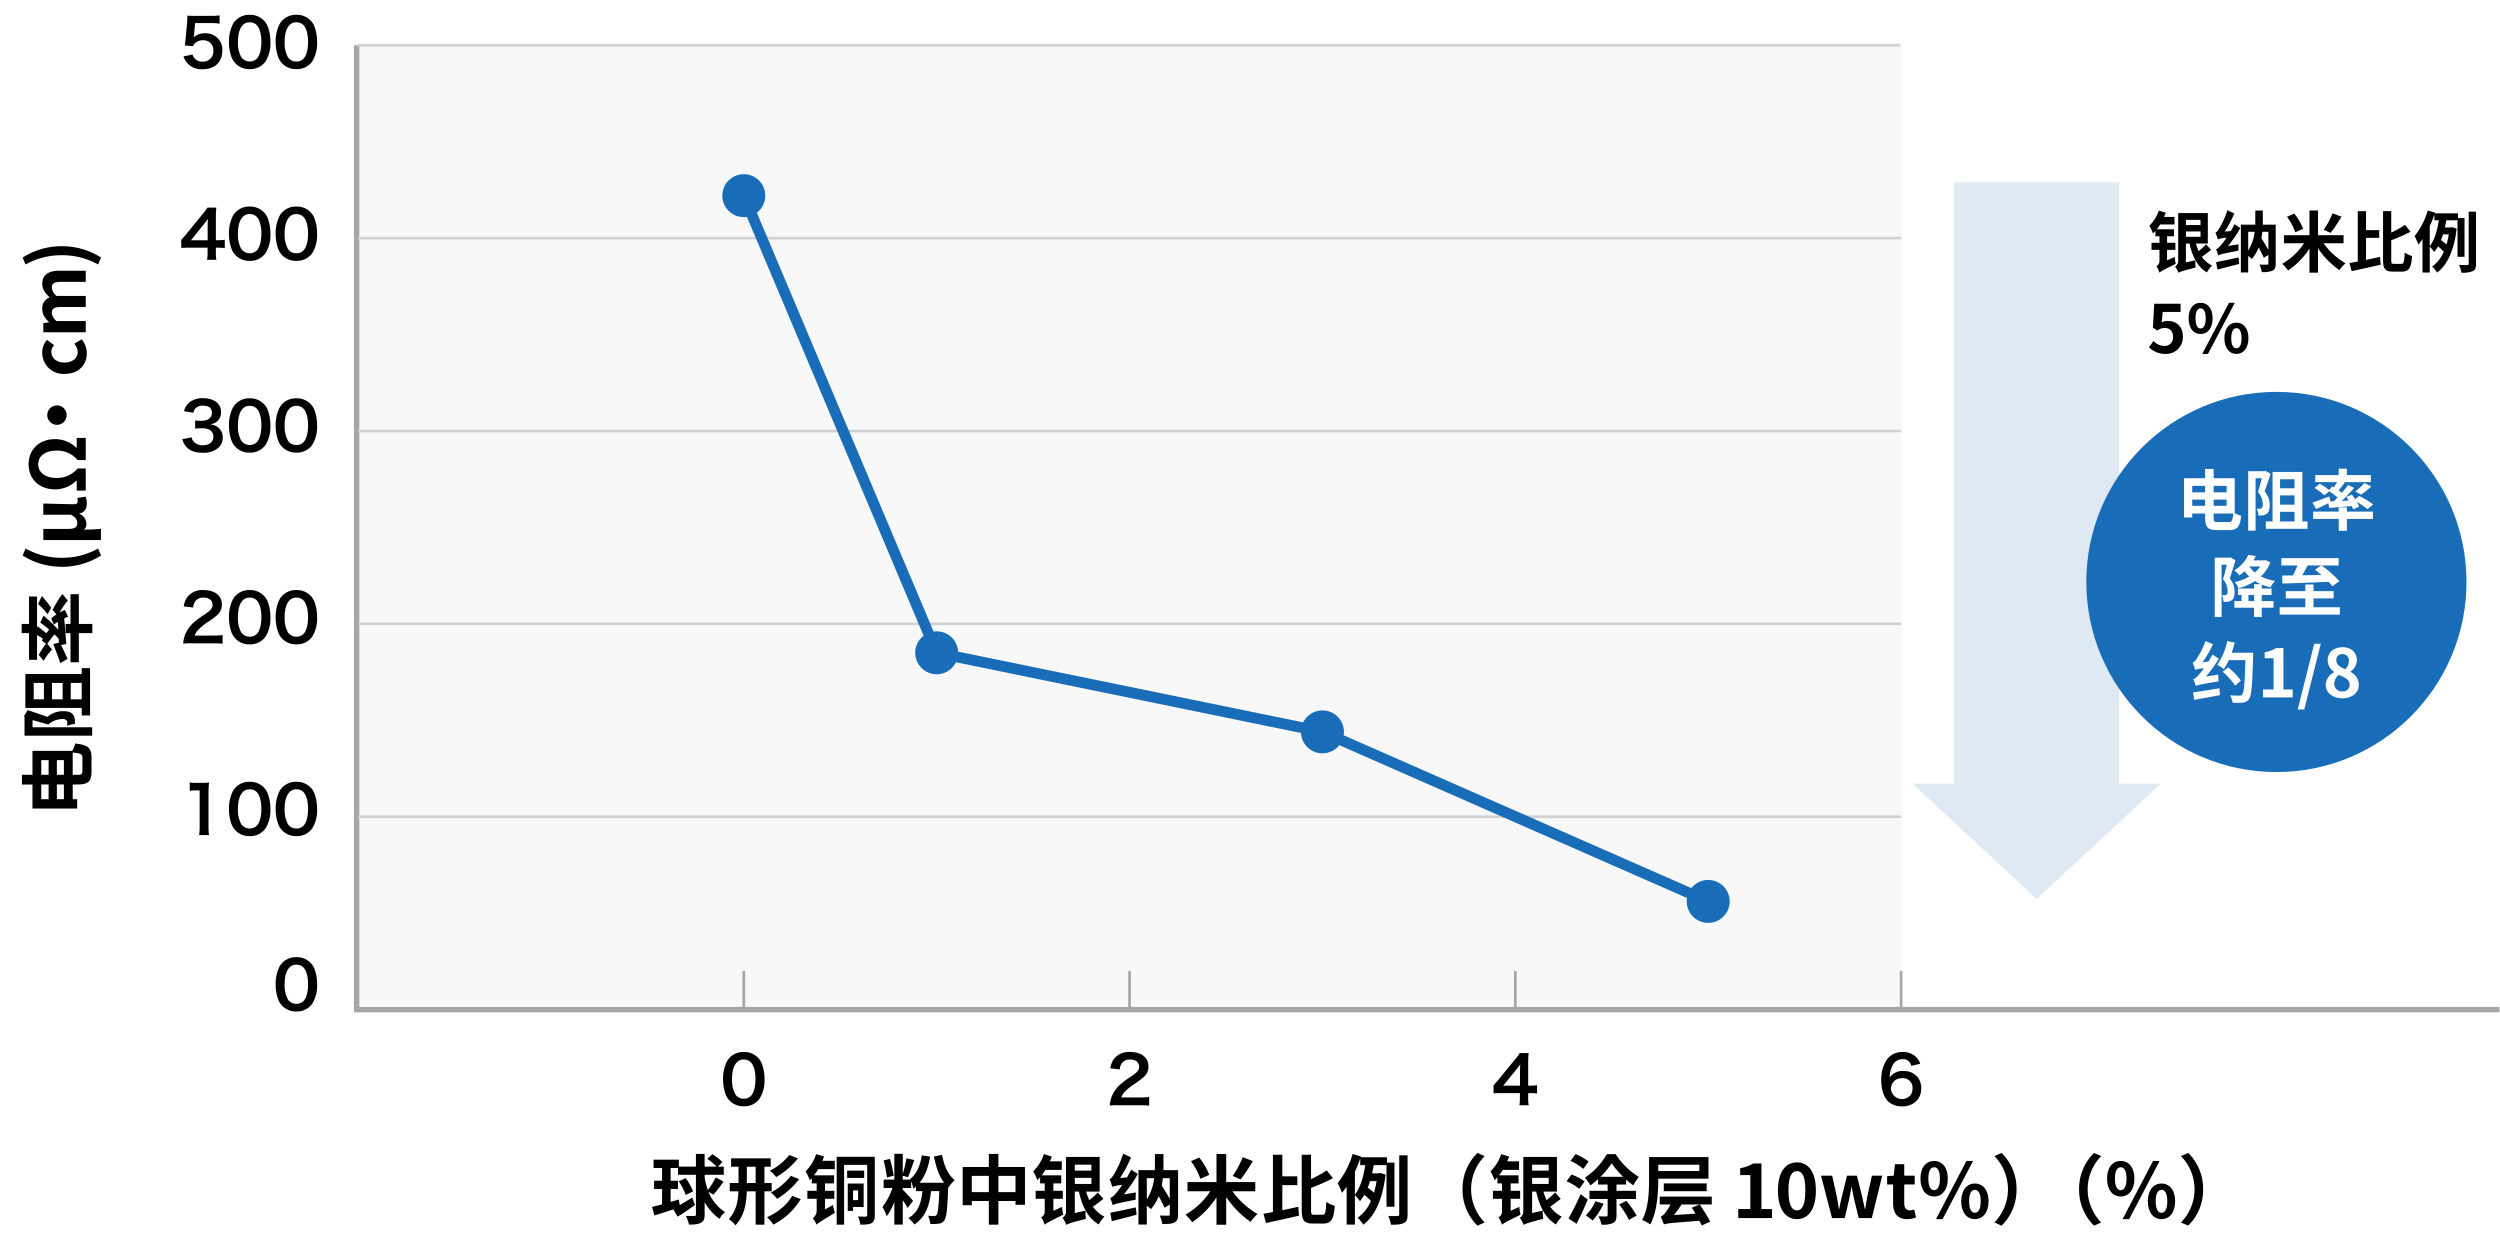 <svg xmlns="http://www.w3.org/2000/svg" xmlns:xlink="http://www.w3.org/1999/xlink" width="924" height="456" viewBox="0 0 924 456"><defs><clipPath id="a"><rect width="573.271" height="26.881" transform="translate(0 0)" fill="none"/></clipPath></defs><g transform="translate(-375.168 -1984.56)"><rect width="924" height="456" transform="translate(375.168 1984.56)" fill="#fff"/><g transform="translate(108.31 -184.286)"><rect width="570.313" height="356.446" transform="translate(399.47 2185.672)" fill="#f8f8f8"/><path d="M1215.977,2325.647H424V1969.2" transform="translate(-25.332 216.355)" fill="none" stroke="#a6a6a6" stroke-miterlimit="10" stroke-width="2"/><line x2="570.313" transform="translate(399.188 2470.712)" fill="none" stroke="#d1d1d1" stroke-miterlimit="10" stroke-width="1"/><line x2="570.313" transform="translate(399.188 2399.423)" fill="none" stroke="#d1d1d1" stroke-miterlimit="10" stroke-width="1"/><line x2="570.313" transform="translate(399.188 2328.134)" fill="none" stroke="#d1d1d1" stroke-miterlimit="10" stroke-width="1"/><line x2="570.313" transform="translate(399.188 2256.844)" fill="none" stroke="#d1d1d1" stroke-miterlimit="10" stroke-width="1"/><line x2="570.313" transform="translate(398.978 2185.555)" fill="none" stroke="#d1d1d1" stroke-miterlimit="10" stroke-width="1"/><line y2="14.258" transform="translate(541.766 2527.744)" fill="none" stroke="#a6a6a6" stroke-miterlimit="10" stroke-width="1"/><line y2="14.258" transform="translate(684.344 2527.744)" fill="none" stroke="#a6a6a6" stroke-miterlimit="10" stroke-width="1"/><line y2="14.258" transform="translate(826.922 2527.744)" fill="none" stroke="#a6a6a6" stroke-miterlimit="10" stroke-width="1"/><line y2="14.258" transform="translate(969.5 2527.744)" fill="none" stroke="#a6a6a6" stroke-miterlimit="10" stroke-width="1"/><g transform="translate(962.181 2557.682)"><path d="M829.991,2235.289c-.63-1.77-1.527-2.448-3.248-2.448a4.028,4.028,0,0,0-3.805,2.521,10.661,10.661,0,0,0-.994,4.29,5.625,5.625,0,0,1,5.187-2.424,6.305,6.305,0,0,1,5.622,2.883,6.949,6.949,0,0,1,.874,3.635c0,3.83-2.909,6.545-7.029,6.545a7.633,7.633,0,0,1-4.92-1.6c-1.794-1.551-2.812-4.46-2.812-8.118a13.2,13.2,0,0,1,1.989-7.49,6.88,6.88,0,0,1,5.913-2.884,6.685,6.685,0,0,1,4.969,1.842,7.015,7.015,0,0,1,1.527,2.472Zm-7.562,8.457a4.1,4.1,0,0,0,7.416,2.133,4.133,4.133,0,0,0,.559-2.206,3.5,3.5,0,0,0-3.831-3.805A3.911,3.911,0,0,0,822.429,2243.746Z" transform="translate(-818.866 -2230.198)"/></g><g transform="translate(818.875 2558.047)"><path d="M734.45,2245.432a18.691,18.691,0,0,0-2.425-.169h-.871v1.721a14.939,14.939,0,0,0,.194,2.763h-3.442a15.481,15.481,0,0,0,.192-2.812v-1.672h-6.713c-1.429,0-2.2.024-3.03.1v-2.981c.826-.9,1.091-1.21,1.94-2.228l5.743-7.029a23.1,23.1,0,0,0,2.012-2.666h3.271a34.437,34.437,0,0,0-.168,4.1v7.949H732a15.981,15.981,0,0,0,2.448-.17Zm-6.326-7.926a27.408,27.408,0,0,1,.121-2.907c-.485.7-.776,1.091-1.648,2.157l-4.654,5.768h6.181Z" transform="translate(-718.356 -2230.454)"/></g><g transform="translate(677.024 2557.661)"><path d="M621.994,2249.862a22.321,22.321,0,0,0-3.128.121,12.35,12.35,0,0,1,.632-3.1,11.935,11.935,0,0,1,3.319-4.751,33.222,33.222,0,0,1,4-2.933c2.231-1.527,2.909-2.327,2.909-3.563,0-1.647-1.283-2.667-3.344-2.667a3.424,3.424,0,0,0-3.077,1.43,4.593,4.593,0,0,0-.753,2.23l-3.465-.412a7.272,7.272,0,0,1,1.671-3.878,7.046,7.046,0,0,1,5.551-2.156c4.242,0,6.859,2.035,6.859,5.355a4.921,4.921,0,0,1-1.722,3.878,30.174,30.174,0,0,1-4.071,2.98,21.2,21.2,0,0,0-2.884,2.424,5.846,5.846,0,0,0-1.382,2.181h6.787a25.42,25.42,0,0,0,3.537-.194v3.2c-1.139-.1-2.107-.145-3.658-.145Z" transform="translate(-618.866 -2230.183)"/></g><g transform="translate(534.106 2557.661)"><path d="M521.173,2248.286a6.785,6.785,0,0,1-1.6-2.448,16.211,16.211,0,0,1-.945-5.573,14.272,14.272,0,0,1,1.479-6.714,6.894,6.894,0,0,1,6.181-3.367,7.031,7.031,0,0,1,5.113,1.963,6.774,6.774,0,0,1,1.6,2.446,16.3,16.3,0,0,1,.945,5.623,12.724,12.724,0,0,1-1.794,7.173,6.88,6.88,0,0,1-5.89,2.86A6.981,6.981,0,0,1,521.173,2248.286Zm7.731-1.866c1.092-1.139,1.7-3.394,1.7-6.228,0-2.813-.6-5.017-1.7-6.2a3.5,3.5,0,0,0-2.642-1.02,3.259,3.259,0,0,0-2.713,1.236c-1.067,1.26-1.6,3.248-1.6,5.89a10.908,10.908,0,0,0,1.236,5.769,3.553,3.553,0,0,0,3.1,1.574A3.517,3.517,0,0,0,528.9,2246.42Z" transform="translate(-518.628 -2230.183)"/></g><g transform="translate(368.743 2522.615)"><path d="M405.192,2223.707a6.8,6.8,0,0,1-1.6-2.448,16.224,16.224,0,0,1-.945-5.575,14.265,14.265,0,0,1,1.478-6.713,6.892,6.892,0,0,1,6.181-3.369,7.042,7.042,0,0,1,5.113,1.962,6.8,6.8,0,0,1,1.6,2.448,16.3,16.3,0,0,1,.945,5.623,12.738,12.738,0,0,1-1.794,7.175,6.882,6.882,0,0,1-5.89,2.86A6.989,6.989,0,0,1,405.192,2223.707Zm7.731-1.868c1.092-1.139,1.7-3.392,1.7-6.228,0-2.812-.6-5.017-1.7-6.205a3.5,3.5,0,0,0-2.642-1.016,3.256,3.256,0,0,0-2.713,1.236c-1.066,1.26-1.6,3.246-1.6,5.888a10.906,10.906,0,0,0,1.236,5.769,3.853,3.853,0,0,0,5.719.556Z" transform="translate(-402.647 -2205.603)"/></g><g transform="translate(336.991 2457.802)"><path d="M383.843,2179.753a20.113,20.113,0,0,0,.194-3.151v-13.354h-1.163a21.525,21.525,0,0,0-2.5.146v-3.079a13.483,13.483,0,0,0,2.424.145h2.23a17.682,17.682,0,0,0,2.472-.121,36.525,36.525,0,0,0-.194,4V2176.6a20.321,20.321,0,0,0,.194,3.151Z" transform="translate(-380.377 -2160.073)"/><path d="M393.089,2178.251a6.774,6.774,0,0,1-1.6-2.448,16.215,16.215,0,0,1-.947-5.573,14.271,14.271,0,0,1,1.48-6.714,6.89,6.89,0,0,1,6.179-3.369,7.041,7.041,0,0,1,5.114,1.963,6.791,6.791,0,0,1,1.6,2.448,16.336,16.336,0,0,1,.945,5.624,12.73,12.73,0,0,1-1.794,7.173,6.881,6.881,0,0,1-5.89,2.86A6.977,6.977,0,0,1,393.089,2178.251Zm7.731-1.866c1.091-1.139,1.7-3.393,1.7-6.228,0-2.813-.606-5.019-1.7-6.205a3.5,3.5,0,0,0-2.642-1.018,3.26,3.26,0,0,0-2.715,1.236c-1.065,1.26-1.6,3.248-1.6,5.89a10.907,10.907,0,0,0,1.235,5.769,3.857,3.857,0,0,0,5.72.556Z" transform="translate(-376.049 -2160.146)"/><path d="M405.192,2178.251a6.793,6.793,0,0,1-1.6-2.448,16.215,16.215,0,0,1-.945-5.573,14.272,14.272,0,0,1,1.478-6.714,6.892,6.892,0,0,1,6.181-3.369,7.038,7.038,0,0,1,5.113,1.963,6.793,6.793,0,0,1,1.6,2.448,16.3,16.3,0,0,1,.945,5.624,12.73,12.73,0,0,1-1.794,7.173,6.879,6.879,0,0,1-5.89,2.86A6.982,6.982,0,0,1,405.192,2178.251Zm7.731-1.866c1.092-1.139,1.7-3.393,1.7-6.228,0-2.813-.6-5.019-1.7-6.205a3.5,3.5,0,0,0-2.642-1.018,3.259,3.259,0,0,0-2.713,1.236c-1.066,1.26-1.6,3.248-1.6,5.89a10.906,10.906,0,0,0,1.236,5.769,3.553,3.553,0,0,0,3.1,1.574A3.517,3.517,0,0,0,412.923,2176.384Z" transform="translate(-370.895 -2160.146)"/></g><g transform="translate(334.568 2386.932)"><path d="M381.8,2130.12a22.348,22.348,0,0,0-3.127.121,12.306,12.306,0,0,1,.63-3.1,11.958,11.958,0,0,1,3.319-4.751,33.245,33.245,0,0,1,4-2.932c2.23-1.528,2.909-2.327,2.909-3.563,0-1.648-1.285-2.666-3.345-2.666a3.423,3.423,0,0,0-3.077,1.428,4.619,4.619,0,0,0-.753,2.231l-3.465-.412a7.285,7.285,0,0,1,1.671-3.878,7.05,7.05,0,0,1,5.551-2.157c4.242,0,6.859,2.036,6.859,5.357a4.922,4.922,0,0,1-1.721,3.878,30.619,30.619,0,0,1-4.072,2.98,21.165,21.165,0,0,0-2.884,2.424,5.844,5.844,0,0,0-1.382,2.181h6.787a25.485,25.485,0,0,0,3.539-.194v3.2c-1.139-.1-2.109-.146-3.66-.146Z" transform="translate(-378.678 -2110.44)"/><path d="M393.089,2128.545a6.774,6.774,0,0,1-1.6-2.448,16.214,16.214,0,0,1-.947-5.573,14.271,14.271,0,0,1,1.48-6.714,6.89,6.89,0,0,1,6.179-3.369,7.041,7.041,0,0,1,5.114,1.963,6.794,6.794,0,0,1,1.6,2.448,16.334,16.334,0,0,1,.945,5.623,12.729,12.729,0,0,1-1.794,7.173,6.88,6.88,0,0,1-5.89,2.86A6.977,6.977,0,0,1,393.089,2128.545Zm7.731-1.866c1.091-1.139,1.7-3.393,1.7-6.228,0-2.813-.606-5.019-1.7-6.205a3.5,3.5,0,0,0-2.642-1.018,3.26,3.26,0,0,0-2.715,1.236c-1.065,1.26-1.6,3.248-1.6,5.89a10.9,10.9,0,0,0,1.235,5.767,3.856,3.856,0,0,0,5.72.557Z" transform="translate(-373.626 -2110.44)"/><path d="M405.192,2128.545a6.793,6.793,0,0,1-1.6-2.448,16.214,16.214,0,0,1-.945-5.573,14.273,14.273,0,0,1,1.478-6.714,6.892,6.892,0,0,1,6.181-3.369,7.038,7.038,0,0,1,5.113,1.963,6.8,6.8,0,0,1,1.6,2.448,16.3,16.3,0,0,1,.945,5.623,12.729,12.729,0,0,1-1.794,7.173,6.879,6.879,0,0,1-5.89,2.86A6.982,6.982,0,0,1,405.192,2128.545Zm7.731-1.866c1.092-1.139,1.7-3.393,1.7-6.228,0-2.813-.6-5.019-1.7-6.205a3.5,3.5,0,0,0-2.642-1.018,3.259,3.259,0,0,0-2.713,1.236c-1.066,1.26-1.6,3.248-1.6,5.89a10.9,10.9,0,0,0,1.236,5.767,3.855,3.855,0,0,0,5.719.557Z" transform="translate(-368.472 -2110.44)"/></g><g transform="translate(334.253 2316.014)"><path d="M381.922,2075.169a3.142,3.142,0,0,0,1.141,1.988,4.572,4.572,0,0,0,2.931.945c2.4,0,3.927-1.236,3.927-3.151a2.826,2.826,0,0,0-1.357-2.545,6.282,6.282,0,0,0-2.787-.582,20.988,20.988,0,0,0-2.593.121v-3.005a16.407,16.407,0,0,0,2.351.121c2.424,0,3.854-1.115,3.854-2.98,0-1.673-1.139-2.618-3.2-2.618a4.04,4.04,0,0,0-2.642.752,3.572,3.572,0,0,0-1.018,1.866l-3.465-.583a6.025,6.025,0,0,1,2.3-3.465,7.863,7.863,0,0,1,4.749-1.333c4.048,0,6.664,2.036,6.664,5.187a4.42,4.42,0,0,1-1.671,3.563,5.986,5.986,0,0,1-2.351.944,5.107,5.107,0,0,1,3.466,1.625,4.652,4.652,0,0,1,1.163,3.343,5.134,5.134,0,0,1-1.454,3.539,8.371,8.371,0,0,1-5.963,1.963c-2.836,0-4.775-.727-6.155-2.3a6.4,6.4,0,0,1-1.357-2.715Z" transform="translate(-378.457 -2060.7)"/><path d="M393.089,2078.838a6.766,6.766,0,0,1-1.6-2.448,16.215,16.215,0,0,1-.947-5.573,14.271,14.271,0,0,1,1.48-6.714,6.889,6.889,0,0,1,6.179-3.369,7.04,7.04,0,0,1,5.114,1.964,6.793,6.793,0,0,1,1.6,2.448,16.332,16.332,0,0,1,.945,5.622,12.73,12.73,0,0,1-1.794,7.175,6.88,6.88,0,0,1-5.89,2.861A6.977,6.977,0,0,1,393.089,2078.838Zm7.731-1.866c1.091-1.139,1.7-3.394,1.7-6.228,0-2.813-.606-5.019-1.7-6.2a3.5,3.5,0,0,0-2.642-1.02,3.261,3.261,0,0,0-2.715,1.238c-1.065,1.259-1.6,3.248-1.6,5.89a10.9,10.9,0,0,0,1.235,5.767,3.857,3.857,0,0,0,5.72.558Z" transform="translate(-373.311 -2060.686)"/><path d="M405.192,2078.838a6.785,6.785,0,0,1-1.6-2.448,16.215,16.215,0,0,1-.945-5.573,14.272,14.272,0,0,1,1.478-6.714,6.892,6.892,0,0,1,6.181-3.369,7.036,7.036,0,0,1,5.113,1.964,6.794,6.794,0,0,1,1.6,2.448,16.3,16.3,0,0,1,.945,5.622,12.729,12.729,0,0,1-1.794,7.175,6.879,6.879,0,0,1-5.89,2.861A6.981,6.981,0,0,1,405.192,2078.838Zm7.731-1.866c1.092-1.139,1.7-3.394,1.7-6.228,0-2.813-.6-5.019-1.7-6.2a3.5,3.5,0,0,0-2.642-1.02,3.26,3.26,0,0,0-2.713,1.238c-1.066,1.259-1.6,3.248-1.6,5.89a10.9,10.9,0,0,0,1.236,5.767,3.554,3.554,0,0,0,3.1,1.575A3.516,3.516,0,0,0,412.923,2076.972Z" transform="translate(-368.157 -2060.686)"/></g><g transform="translate(333.839 2245.191)"><path d="M394.261,2026.277a18.692,18.692,0,0,0-2.424-.169h-.873v1.721a15.06,15.06,0,0,0,.194,2.763h-3.442a15.477,15.477,0,0,0,.194-2.813v-1.671H381.2c-1.429,0-2.2.024-3.03.1v-2.982c.826-.9,1.092-1.21,1.941-2.228l5.743-7.029a23.07,23.07,0,0,0,2.012-2.666h3.272a34.115,34.115,0,0,0-.17,4.1v7.949h.848a15.967,15.967,0,0,0,2.448-.17Zm-6.326-7.926a27.387,27.387,0,0,1,.121-2.907c-.485.7-.776,1.091-1.648,2.157l-4.652,5.769h6.179Z" transform="translate(-378.167 -2010.911)"/><path d="M393.089,2029.131a6.771,6.771,0,0,1-1.6-2.448,16.214,16.214,0,0,1-.947-5.573,14.27,14.27,0,0,1,1.48-6.714,6.889,6.889,0,0,1,6.179-3.369,7.041,7.041,0,0,1,5.114,1.963,6.789,6.789,0,0,1,1.6,2.448,16.332,16.332,0,0,1,.945,5.622,12.73,12.73,0,0,1-1.794,7.174,6.88,6.88,0,0,1-5.89,2.86A6.977,6.977,0,0,1,393.089,2029.131Zm7.731-1.866c1.091-1.139,1.7-3.393,1.7-6.228,0-2.813-.606-5.019-1.7-6.2a3.5,3.5,0,0,0-2.642-1.02,3.261,3.261,0,0,0-2.715,1.238c-1.065,1.259-1.6,3.248-1.6,5.889a10.9,10.9,0,0,0,1.235,5.769,3.857,3.857,0,0,0,5.72.557Z" transform="translate(-372.897 -2011.027)"/><path d="M405.192,2029.131a6.79,6.79,0,0,1-1.6-2.448,16.214,16.214,0,0,1-.945-5.573,14.271,14.271,0,0,1,1.478-6.714,6.891,6.891,0,0,1,6.181-3.369,7.038,7.038,0,0,1,5.113,1.963,6.791,6.791,0,0,1,1.6,2.448,16.3,16.3,0,0,1,.945,5.622,12.73,12.73,0,0,1-1.794,7.174,6.878,6.878,0,0,1-5.89,2.86A6.981,6.981,0,0,1,405.192,2029.131Zm7.731-1.866c1.092-1.139,1.7-3.393,1.7-6.228,0-2.813-.6-5.019-1.7-6.2a3.5,3.5,0,0,0-2.642-1.02,3.26,3.26,0,0,0-2.713,1.238c-1.066,1.259-1.6,3.248-1.6,5.889a10.9,10.9,0,0,0,1.236,5.769,3.555,3.555,0,0,0,3.1,1.575A3.517,3.517,0,0,0,412.923,2027.265Z" transform="translate(-367.744 -2011.027)"/></g><g transform="translate(334.689 2174.321)"><path d="M382.106,1975.926a3.317,3.317,0,0,0,.727,1.406,3.672,3.672,0,0,0,2.981,1.236,3.76,3.76,0,0,0,3.975-4,3.614,3.614,0,0,0-3.805-3.9,4.263,4.263,0,0,0-3.006,1.115,2.792,2.792,0,0,0-.727,1.091l-3.03-.291c.242-1.719.267-1.841.317-2.521l.557-6.011c.023-.435.073-1.259.1-2.471.726.049,1.285.073,2.568.073h5.963a18.441,18.441,0,0,0,3.369-.194v3.054a23.239,23.239,0,0,0-3.345-.194h-5.7l-.386,4.241c-.026.193-.074.533-.147,1.017a5.969,5.969,0,0,1,4.145-1.479,6.223,6.223,0,0,1,4.727,1.819,5.954,5.954,0,0,1,1.721,4.555c0,4.266-2.787,6.908-7.3,6.908a7.1,7.1,0,0,1-5.526-2.109,7.17,7.17,0,0,1-1.526-2.642Z" transform="translate(-378.763 -1961.263)"/><path d="M393.089,1979.426a6.773,6.773,0,0,1-1.6-2.448,16.216,16.216,0,0,1-.947-5.573,14.27,14.27,0,0,1,1.48-6.714,6.889,6.889,0,0,1,6.179-3.369,7.041,7.041,0,0,1,5.114,1.963,6.79,6.79,0,0,1,1.6,2.448,16.324,16.324,0,0,1,.945,5.622,12.73,12.73,0,0,1-1.794,7.174,6.88,6.88,0,0,1-5.89,2.86A6.977,6.977,0,0,1,393.089,1979.426Zm7.731-1.866c1.091-1.139,1.7-3.393,1.7-6.228,0-2.813-.606-5.019-1.7-6.205a3.5,3.5,0,0,0-2.642-1.019,3.261,3.261,0,0,0-2.715,1.237c-1.065,1.259-1.6,3.248-1.6,5.888A10.9,10.9,0,0,0,395.1,1977a3.856,3.856,0,0,0,5.72.557Z" transform="translate(-373.747 -1961.321)"/><path d="M405.192,1979.426a6.792,6.792,0,0,1-1.6-2.448,16.215,16.215,0,0,1-.945-5.573,14.272,14.272,0,0,1,1.478-6.714,6.892,6.892,0,0,1,6.181-3.369,7.037,7.037,0,0,1,5.113,1.963,6.792,6.792,0,0,1,1.6,2.448,16.29,16.29,0,0,1,.945,5.622,12.73,12.73,0,0,1-1.794,7.174,6.878,6.878,0,0,1-5.89,2.86A6.981,6.981,0,0,1,405.192,1979.426Zm7.731-1.866c1.092-1.139,1.7-3.393,1.7-6.228,0-2.813-.6-5.019-1.7-6.205a3.5,3.5,0,0,0-2.642-1.019,3.26,3.26,0,0,0-2.713,1.237c-1.066,1.259-1.6,3.248-1.6,5.888A10.9,10.9,0,0,0,407.2,1977a3.554,3.554,0,0,0,3.1,1.576A3.517,3.517,0,0,0,412.923,1977.559Z" transform="translate(-368.593 -1961.321)"/></g><ellipse cx="7.938" cy="7.938" rx="7.938" ry="7.938" transform="translate(533.828 2233.224)" fill="#186cb8"/><ellipse cx="7.938" cy="7.938" rx="7.938" ry="7.938" transform="translate(605.117 2402.18)" fill="#186cb8"/><ellipse cx="7.938" cy="7.938" rx="7.938" ry="7.938" transform="translate(747.695 2431.408)" fill="#186cb8"/><ellipse cx="7.938" cy="7.938" rx="7.938" ry="7.938" transform="translate(890.273 2494.071)" fill="#186cb8"/><path d="M524,2008.2l71.289,168.956,142.578,29.229,142.578,62.663" transform="translate(17.766 232.961)" fill="none" stroke="#186cb8" stroke-miterlimit="10" stroke-width="4"/></g><g transform="translate(1169.427 2062.251)"><path d="M918.233,2032.556a17.789,17.789,0,0,0,.369,2.558c-4.677,2.289-5.54,2.781-6.031,3.251a7.776,7.776,0,0,0-1.132-2.412,2.062,2.062,0,0,0,1.157-1.9v-4.111h-2.954v-2.609H912.6v-2.412h-1.5v-1.994a8.246,8.246,0,0,1-.911.937,17.24,17.24,0,0,0-1.329-2.855,13.843,13.843,0,0,0,3.471-5.588l2.585.788c-.2.494-.394,1.034-.64,1.551h3.863v2.781h-5.315a14.925,14.925,0,0,1-1.206,1.772h6.326v2.607H915.4v2.412h3.077v2.609H915.4v3.889Zm13.412-2.609c-1.057.862-2.338,1.822-3.4,2.535a10,10,0,0,0,3.766,3.249,10.9,10.9,0,0,0-1.872,2.534c-3.5-2.017-5.365-5.808-6.448-10.657h-1.329v6.942l3.471-.765a18.015,18.015,0,0,0,.125,2.685c-4.851,1.206-5.761,1.575-6.352,1.945a8.485,8.485,0,0,0-1.231-2.289,2.471,2.471,0,0,0,1.134-2.142v-17.647h10.951v11.272h-4.4a18.453,18.453,0,0,0,1.008,2.781,21.369,21.369,0,0,0,2.758-2.511Zm-9.278-11.1v1.92h5.391v-1.92Zm0,6.251h5.391v-1.968h-5.391Z" transform="translate(-908.709 -2015.277)"/><path d="M931.406,2023.028c.466-.812.935-1.649,1.354-2.511l2.165,1.377a44.476,44.476,0,0,1-4.554,6.646l3.914-.615a19.542,19.542,0,0,0-.072,2.363c-5.858,1.108-6.843,1.4-7.458,1.772a16.771,16.771,0,0,0-.811-2.337c.614-.149,1.131-.715,1.918-1.6a26.355,26.355,0,0,0,1.969-2.632,10.907,10.907,0,0,0-3.249.615,16.853,16.853,0,0,0-.863-2.512c.518-.146.889-.688,1.4-1.5a30.832,30.832,0,0,0,3.028-6.769l2.534,1.206a36.278,36.278,0,0,1-3.568,6.694Zm-5.44,11.468c2.068-.368,5.242-1.032,8.294-1.721l.248,2.386c-2.808.765-5.735,1.5-8.049,2.094Zm22.029.518c0,1.4-.271,2.191-1.157,2.659a9.386,9.386,0,0,1-3.988.515,10.343,10.343,0,0,0-.837-2.781c1.157.051,2.412.051,2.78.051s.492-.123.492-.468v-3.126l-1.7,1.009c-.418-.985-1.132-2.362-1.894-3.741a15.5,15.5,0,0,1-2.512,4.209,7.377,7.377,0,0,0-1.354-1.083v6.08h-2.706v-17.672h5.315c.025-.615.025-1.231.025-1.772v-3.446h2.781v3.471c0,.542,0,1.132-.026,1.748h4.777Zm-10.166-4.824a16.285,16.285,0,0,0,2.388-6.891h-2.388Zm5.217-6.891a20.5,20.5,0,0,1-.368,2.363c.911,1.4,1.869,3,2.608,4.355V2023.3Z" transform="translate(-901.155 -2015.323)"/><path d="M958.03,2027.5a26.125,26.125,0,0,0,8.123,7.409,13.781,13.781,0,0,0-2.24,2.535,30.62,30.62,0,0,1-7.926-8.074v9.009h-3.151v-8.911a28.483,28.483,0,0,1-7.9,8.1,15.71,15.71,0,0,0-2.165-2.462,24.511,24.511,0,0,0,8.072-7.606h-7.431v-2.978h9.425v-9.129h3.151v9.129h9.451v2.978Zm-10.437-4.035a21.387,21.387,0,0,0-3.051-5.735l2.683-1.182a22.438,22.438,0,0,1,3.272,5.611Zm17.058-5.76a53.258,53.258,0,0,1-3.986,5.957l-2.561-1.134a31.485,31.485,0,0,0,3.274-6.1Z" transform="translate(-893.517 -2015.292)"/><path d="M966.052,2033.577c1.7-.345,3.469-.739,5.168-1.108l.271,2.88c-3.717.86-7.728,1.748-10.755,2.388l-.811-3c.909-.148,1.942-.346,3.077-.566v-18.606h3.051v7.012h4.872v2.857h-4.872Zm13.068,1.475c.911,0,1.06-.835,1.232-4.183a8.925,8.925,0,0,0,2.732,1.28c-.3,4.16-1.06,5.76-3.692,5.76h-3.4c-2.855,0-3.642-.986-3.642-4.48v-17.868h3.025v7.923a36.78,36.78,0,0,0,5.1-2.854l2.017,2.56a61.882,61.882,0,0,1-7.114,3.125v7.138c0,1.4.125,1.6,1.06,1.6Z" transform="translate(-885.833 -2015.216)"/><path d="M992.424,2032.521v-13.512H988.29c-.172.862-.345,1.772-.543,2.658h2.192l.466-.1,1.7.517c-.888,7.949-3.472,13.512-7.237,16.269a10.21,10.21,0,0,0-1.822-2.24,12.778,12.778,0,0,0,4.306-5.44,17.065,17.065,0,0,0-2.14-2.017,11.393,11.393,0,0,1-1.428,2.066,15.069,15.069,0,0,0-1.625-1.969v9.574h-2.683V2026a19.593,19.593,0,0,1-1.526,2.017,20.282,20.282,0,0,0-1.4-3.149,27.117,27.117,0,0,0,4.874-9.475l2.708.811-.074.246H992.6v1.748h2.412v14.324Zm-10.263-3.938c1.871-2.363,2.854-6.2,3.346-9.574h-1.623v-2.092c-.492,1.428-1.083,2.855-1.723,4.258Zm4.922-4.38c-.246.737-.492,1.451-.762,2.14a19.911,19.911,0,0,1,2.043,1.625,30.508,30.508,0,0,0,.837-3.765Zm12.183-8.369v19.2c0,1.549-.271,2.314-1.18,2.781a9.791,9.791,0,0,1-4.211.566,11.07,11.07,0,0,0-.885-2.881c1.329.075,2.585.075,3.028.051.394-.024.542-.123.542-.543v-19.172Z" transform="translate(-878.386 -2015.292)"/><path d="M908.754,2055.265l1.672-2.313a5.663,5.663,0,0,0,4.011,1.846,3.058,3.058,0,0,0,3.224-3.348c0-2.117-1.231-3.3-3.075-3.3a4.365,4.365,0,0,0-2.734.958l-1.648-1.083.491-8.835h9.749v3.028h-6.62l-.346,3.863a4.721,4.721,0,0,1,2.189-.515c3.052,0,5.614,1.822,5.614,5.783a6.155,6.155,0,0,1-6.375,6.4A8.293,8.293,0,0,1,908.754,2055.265Z" transform="translate(-908.754 -2004.631)"/><path d="M918.868,2044.69c0-3.645,1.822-5.735,4.429-5.735s4.455,2.091,4.455,5.735c0,3.666-1.846,5.808-4.455,5.808S918.868,2048.357,918.868,2044.69Zm6.325,0c0-2.683-.837-3.692-1.9-3.692s-1.869,1.009-1.869,3.692.812,3.766,1.869,3.766S925.193,2047.374,925.193,2044.69Zm8.614-5.735h2.143l-9.92,18.9h-2.115Zm-1.7,13.094c0-3.666,1.846-5.759,4.429-5.759s4.455,2.092,4.455,5.759c0,3.643-1.871,5.809-4.455,5.809S932.11,2055.692,932.11,2052.049Zm6.326,0c0-2.682-.838-3.715-1.9-3.715s-1.9,1.034-1.9,3.715.838,3.741,1.9,3.741S938.436,2054.732,938.436,2052.049Z" transform="translate(-904.224 -2004.737)"/></g><path d="M924.808,2230.493V2008.2H863.763v222.292H848.419l45.867,42.61,45.867-42.61Z" transform="translate(233.646 43.738)" fill="#dee9f4"/><circle cx="70.256" cy="70.256" r="70.256" transform="translate(1146.272 2129.4)" fill="#186cb8"/><g transform="translate(1182.387 2157.775)"><path d="M936.433,2097.73a10,10,0,0,0,2.389.936c-.418,3.864-1.306,5.292-4.308,5.292h-4.677c-3.371,0-4.332-1.009-4.332-4.75v-1.355h-4.774v1.452H917.7v-14.52h7.8v-3.423h3.149v3.423h7.778Zm-15.7-10.092v2.389h4.774v-2.389Zm4.774,7.36v-2.29h-4.774V2095Zm3.149-7.36v2.389h4.777v-2.389Zm0,5.07V2095h4.777v-2.29Zm5.563,8.3c1.157,0,1.454-.64,1.674-3.151h-7.237v1.379c0,1.526.172,1.772,1.528,1.772Z" transform="translate(-917.704 -2081.265)" fill="#fff"/><path d="M942.369,2082.964c-.665,2.068-1.5,4.528-2.215,6.448a7.717,7.717,0,0,1,1.871,5.12c0,1.575-.32,2.609-1.132,3.224a2.987,2.987,0,0,1-1.4.542,8.878,8.878,0,0,1-1.649.05,5.577,5.577,0,0,0-.638-2.51,9.12,9.12,0,0,0,1.106.023,1.175,1.175,0,0,0,.715-.2,1.9,1.9,0,0,0,.443-1.477,6.924,6.924,0,0,0-1.8-4.5c.492-1.477,1.035-3.471,1.452-5.1h-2.312v19.371h-2.732v-21.98h5.98l.418-.124Zm13.635,17.6v2.708H940.621v-2.708h2.463V2082.25H954.11v18.312Zm-10.14-15.6v3.323h5.342v-3.323Zm5.342,5.955h-5.342v3.446h5.342Zm-5.342,9.649h5.342v-3.568h-5.342Z" transform="translate(-910.371 -2081.044)" fill="#fff"/><path d="M958.4,2093.331c.468-.443.935-.909,1.4-1.378a30.025,30.025,0,0,0-3.1-2.29l-1.8,1.5a19.465,19.465,0,0,0-3.692-2.707l1.945-1.6a24.725,24.725,0,0,1,3.545,2.338l1.131-1.378.591.369c.418-.616.812-1.28,1.157-1.9h-8.048v-2.61H960.2v-2.387h3v2.387h8.886v2.61H961.9l.542.2c-.762.986-1.575,1.994-2.289,2.829.445.321.863.617,1.229.912a36.215,36.215,0,0,0,2.24-2.88l2.291,1.057a59.66,59.66,0,0,1-4.578,4.8l2.534-.122c-.269-.469-.589-.911-.885-1.33l2.068-.863c.392.517.837,1.107,1.229,1.7l1.5-1.206a31.119,31.119,0,0,1,5.144,3.149l-2.117,1.746a27.1,27.1,0,0,0-3.912-2.68,10.219,10.219,0,0,1,.837,1.771l-2.215.984a9.543,9.543,0,0,0-.517-1.23c-2.978.271-5.98.492-8.344.665l-.294-1.7c-1.552.761-3.177,1.524-4.506,2.115l-1.377-2.361c1.549-.493,3.914-1.4,6.177-2.291l.443,1.823Zm4.8,3.841h9.649v2.706H963.2v4.38h-3v-4.38h-9.451v-2.706H960.2V2095.6h3Zm3.128-7.435a22.3,22.3,0,0,0,3.322-3.125l2.609,1.255a36.254,36.254,0,0,1-3.789,3.026Z" transform="translate(-903.022 -2081.295)" fill="#fff"/><path d="M933.22,2105.313c-.64,2.092-1.451,4.774-2.142,6.7a7.573,7.573,0,0,1,1.8,4.946c0,1.575-.32,2.609-1.082,3.151a3.547,3.547,0,0,1-1.428.517,10.388,10.388,0,0,1-1.575.049,6.206,6.206,0,0,0-.641-2.486c.443.024.788.024,1.085.024a1.274,1.274,0,0,0,.688-.221c.272-.2.371-.689.371-1.379a6.585,6.585,0,0,0-1.7-4.306c.492-1.552,1.009-3.692,1.4-5.366h-1.919v19.32h-2.535V2104.33h5.34l.418-.124Zm12.872.739a13.814,13.814,0,0,1-3.5,5.218,18.379,18.379,0,0,0,5.269,1.674,9.606,9.606,0,0,0-1.7,2.362,20.834,20.834,0,0,1-3.248-1.008v1.451h3.619v2.388h-3.619v2.24h4.355v2.461h-4.355v3.42h-2.831v-3.42H932.8v-2.461h2.658v-2.24h-1.352v-2.388h5.98v-1.6H942.6a18.3,18.3,0,0,1-2.189-1.157,21.452,21.452,0,0,1-6.031,2.658,12.5,12.5,0,0,0-1.477-2.287,17.935,17.935,0,0,0,5.366-2.068,12.6,12.6,0,0,1-1.672-1.945,18.605,18.605,0,0,1-1.971,1.551,8.013,8.013,0,0,0-1.9-1.871,12.846,12.846,0,0,0,5.243-5.736l2.757.445c-.271.54-.542,1.083-.863,1.6h3.94l.492-.1Zm-6,12.084h-2.092v2.24h2.092Zm-1.772-10.534a10.2,10.2,0,0,0,2.042,2.215,11.21,11.21,0,0,0,1.971-2.215Z" transform="translate(-914.193 -2071.44)" fill="#fff"/><path d="M964.365,2122.293V2125H942.116v-2.708h9.475v-3.274h-7.212v-2.683h7.212v-2.462h3.029v2.462h7.457v2.683H954.62v3.274Zm-21.338-11.715c1.157,0,2.509-.026,3.986-.049a35.619,35.619,0,0,0,1.674-3.692h-5.955v-2.708h21.191v2.708h-6.3a40.764,40.764,0,0,1,6.546,5.832l-2.583,1.871a14.8,14.8,0,0,0-1.4-1.648c-6.152.294-12.724.517-17.057.639Zm9.4-3.741c-.615,1.255-1.3,2.51-1.968,3.643,2.238-.026,4.652-.074,7.038-.147-.788-.689-1.575-1.354-2.314-1.946l2.288-1.549Z" transform="translate(-906.769 -2071.067)" fill="#fff"/><path d="M929.4,2137.724a12.983,12.983,0,0,0,.1,2.46c-6.7,1.134-7.754,1.355-8.441,1.726-.149-.518-.591-1.824-.888-2.537a4.377,4.377,0,0,0,1.969-1.551,25.814,25.814,0,0,0,1.945-2.461,12.444,12.444,0,0,0-3.249.589,24.81,24.81,0,0,0-.935-2.657,3.05,3.05,0,0,0,1.5-1.452,30.881,30.881,0,0,0,3.248-6.521l2.783,1.132a39.139,39.139,0,0,1-3.84,6.62l2.166-.148c.492-.862,1.009-1.748,1.452-2.609l2.363,1.477a44.826,44.826,0,0,1-4.751,6.6Zm-9.352,6.546c2.486-.318,6.2-.911,9.745-1.526l.2,2.561c-3.349.64-6.843,1.252-9.5,1.745Zm22.224-14.643s-.025,1.007-.025,1.352c-.3,10.706-.566,14.474-1.5,15.752a3.2,3.2,0,0,1-2.314,1.329,26.2,26.2,0,0,1-3.766.051,6.379,6.379,0,0,0-.96-2.758c1.528.122,2.855.122,3.5.122a1.143,1.143,0,0,0,1.011-.415c.688-.74.958-4.285,1.18-12.7h-6.129a18.783,18.783,0,0,1-1.869,3.3,25.978,25.978,0,0,0-2.412-1.6,22.283,22.283,0,0,0,3.668-8.762l2.8.566c-.319,1.255-.689,2.535-1.132,3.766Zm-6.646,12.183a25.526,25.526,0,0,0-4.626-5.145l2.017-1.648a25.012,25.012,0,0,1,4.725,4.92Z" transform="translate(-916.722 -2061.585)" fill="#fff"/><path d="M937.867,2142.38h3.912v-11.519h-3.3v-2.24a11.807,11.807,0,0,0,4.234-1.525H945.4v15.283h3.42v2.931H937.867Z" transform="translate(-908.672 -2060.778)" fill="#fff"/><path d="M952.828,2125.992h2.412l-6.106,24.294h-2.412Z" transform="translate(-904.706 -2061.273)" fill="#fff"/><path d="M953.88,2140.88a5.3,5.3,0,0,1,3.126-4.748v-.125a5.191,5.191,0,0,1-2.412-4.332c0-2.928,2.312-4.8,5.489-4.8,3.223,0,5.291,1.946,5.291,4.851a5.31,5.31,0,0,1-2.338,4.16v.122a5.3,5.3,0,0,1,3.051,4.873c0,2.757-2.434,4.875-6.128,4.875C956.488,2145.755,953.88,2143.737,953.88,2140.88Zm8.835-.122c0-1.9-1.674-2.684-4.035-3.643a4.37,4.37,0,0,0-1.674,3.371,2.79,2.79,0,0,0,3.051,2.708A2.386,2.386,0,0,0,962.715,2140.758Zm-.3-8.812a2.319,2.319,0,0,0-2.411-2.534,2.118,2.118,0,0,0-2.217,2.263c0,1.725,1.4,2.56,3.323,3.322A4.356,4.356,0,0,0,962.42,2131.946Z" transform="translate(-901.499 -2060.878)" fill="#fff"/></g><g transform="translate(-3955.867 -5976.767)"><path d="M30.766,341.977a11.33,11.33,0,0,0,1.065-2.715c4.4.475,6.019,1.483,6.019,4.9v5.32c0,3.836-1.147,4.928-5.4,4.928h-1.54v5.433h1.652v3.443H16.039v-8.876H12.146v-3.584h3.893v-8.848Zm-11.479,8.848H22v-5.432H19.287Zm0,9.017H22v-5.433H19.287Zm5.767-9.017h2.6v-5.432h-2.6Zm2.6,3.584h-2.6v5.433h2.6ZM34.49,344.5c0-1.315-.728-1.651-3.584-1.9v8.231h1.568c1.737,0,2.016-.2,2.016-1.735Z" transform="translate(4327 7896.868)"/><path d="M14.219,326.916c2.352.756,5.152,1.708,7.336,2.519a8.777,8.777,0,0,1,5.824-2.127c1.792,0,2.968.364,3.64,1.288a3.158,3.158,0,0,1,.644,1.6,10.117,10.117,0,0,1,.056,1.877,6.356,6.356,0,0,0-2.856.728,10.123,10.123,0,0,0,.028-1.26,1.317,1.317,0,0,0-.224-.812,2.15,2.15,0,0,0-1.68-.5,7.865,7.865,0,0,0-5.124,2.043c-1.68-.56-3.948-1.176-5.8-1.653v2.633H38.1v3.107h-25v-6.8l-.14-.476ZM34.238,311.4h3.081v17.5H34.238v-2.8H13.407V313.56H34.238ZM16.487,322.939h3.78v-6.075h-3.78Zm6.776,0h3.92v-6.075h-3.92Zm10.975-6.075h-4.06v6.075h4.06Z" transform="translate(4327 7896.868)"/><path d="M25.727,300.517c-.5-.531-1.036-1.064-1.568-1.6a38.514,38.514,0,0,0-2.632,3.528l1.736,2.045a21.991,21.991,0,0,0-3.08,4.2l-1.82-2.212a27.974,27.974,0,0,1,2.66-4.032l-1.54-1.287.392-.672c-.672-.45-1.456-.924-2.156-1.317v9.156H14.751v-9.856H12.035v-3.416h2.716V284.949h2.968V296.54l.224-.615c1.12.868,2.268,1.792,3.22,2.6.364-.5.7-.98,1.036-1.4-1.148-.952-2.268-1.848-3.276-2.548l1.2-2.6a68.08,68.08,0,0,1,5.46,5.208l-.14-2.884c-.532.308-1.036.672-1.512,1.008l-.98-2.353c.588-.447,1.26-.951,1.932-1.4l-1.372-1.708A35.623,35.623,0,0,1,27.1,284l1.988,2.409a30.873,30.873,0,0,0-3.052,4.451,11.485,11.485,0,0,1,2.016-.951l1.12,2.519a10.985,10.985,0,0,0-1.4.588c.308,3.389.56,6.8.756,9.492l-1.932.336c.868,1.764,1.736,3.612,2.408,5.124l-2.688,1.568c-.56-1.764-1.6-4.452-2.6-7.028l2.072-.5ZM21.639,291.5a25.486,25.486,0,0,0-3.556-3.78l1.428-2.968a41.216,41.216,0,0,1,3.444,4.313Zm8.456,3.556V284.081h3.08v10.976h4.983v3.416H33.175v10.752h-3.08V298.473H28.3v-3.416Z" transform="translate(4327 7896.868)"/><path d="M26.875,273.946A26.818,26.818,0,0,1,12.4,269.774l1.093-2.576a26.985,26.985,0,0,0,13.384,3.416A26.942,26.942,0,0,0,40.287,267.2l1.092,2.576a26.837,26.837,0,0,1-14.5,4.172" transform="translate(4327 7896.868)"/><path d="M20.043,264.059v-4.116h9.268c2.352,0,3.276-.645,3.276-2.156,0-1.176-.532-2.1-2.324-3.081H20.043v-4.143c3.808.084,8.483.252,11.4.252,1.007,0,1.316-.476,1.316-1.316a3.306,3.306,0,0,0-.168-.98l3.023-.5a5.575,5.575,0,0,1,.5,2.52c0,2.072-.924,3.3-2.743,3.724v.084a4.12,4.12,0,0,1,2.6,3.612,2.551,2.551,0,0,1-.953,2.268c2.548-.028,4.061-.112,6.329-.308v4.144Z" transform="translate(4327 7896.868)"/><path d="M32.391,245.775v-3.668h-.112a11.3,11.3,0,0,1-7.867,3.221c-5.769,0-9.8-3.7-9.8-9.269s4.032-9.3,9.8-9.3a11.3,11.3,0,0,1,7.867,3.221h.112v-3.668h3.332v8.176h-3a9.794,9.794,0,0,0-7.924-3.473c-3.864,0-6.636,1.876-6.636,5.04,0,3.136,2.772,5.04,6.636,5.04a9.815,9.815,0,0,0,7.924-3.5h3v8.176Z" transform="translate(4327 7896.868)"/><path d="M25.083,214.3a3.584,3.584,0,1,1-3.584,3.584,3.609,3.609,0,0,1,3.584-3.584" transform="translate(4327 7896.868)"/><path d="M27.883,202.656a7.821,7.821,0,0,1-8.232-8.008,6.85,6.85,0,0,1,1.736-4.564l2.66,1.96a3.567,3.567,0,0,0-1.036,2.38c0,2.408,1.932,4.031,4.872,4.031,2.968,0,4.872-1.652,4.872-3.891a4.872,4.872,0,0,0-1.26-3.053l2.716-1.652a7.9,7.9,0,0,1,1.9,5.152c0,4.34-3.023,7.645-8.231,7.645" transform="translate(4327 7896.868)"/><path d="M20.043,187.256V183.9l2.1-.309V183.5c-1.372-1.316-2.493-2.771-2.493-4.816a4.268,4.268,0,0,1,2.745-4.312c-1.512-1.429-2.745-2.94-2.745-4.983,0-3.332,2.353-4.873,6.3-4.873h9.772v4.116H26.455c-2.436,0-3.276.7-3.276,2.184a4.577,4.577,0,0,0,1.763,3.024H35.723v4.088H26.455c-2.436,0-3.276.728-3.276,2.213a4.471,4.471,0,0,0,1.763,2.995H35.723v4.116Z" transform="translate(4327 7896.868)"/><path d="M40.287,162.207a26.942,26.942,0,0,0-13.412-3.416,26.983,26.983,0,0,0-13.384,3.416L12.4,159.659a26.6,26.6,0,0,1,14.477-4.2,26.619,26.619,0,0,1,14.5,4.2Z" transform="translate(4327 7896.868)"/></g><g transform="translate(616.168 2410.679)"><g clip-path="url(#a)"><path d="M20.861,14.393a15.915,15.915,0,0,0,6.131,7.476,7.427,7.427,0,0,0-2.043,2.52,19.108,19.108,0,0,1-5.517-6.217v4.565c0,1.652-.336,2.548-1.315,3.052-.981.559-2.381.7-4.481.7a11.348,11.348,0,0,0-1.148-3.219c1.4.054,2.688.054,3.108.054.448-.027.616-.167.616-.587V8.092H9.6V5.573H6.861v4.7H9.576v3.05H6.861v4.789c1.008-.308,2.015-.587,3.023-.9l.336,2.072c1.428-.84,3.052-1.82,4.649-2.771l1.007,2.742c-2.1,1.514-4.452,3.109-6.44,4.312L7.9,20.862C5.4,21.7,2.911,22.485.869,23.129L0,19.965c1.036-.252,2.3-.588,3.7-.953V13.328H.756v-3.05H3.7v-4.7H.56V2.492H9.911V5.069h6.3V.366h3.22v4.7h4.424A19.818,19.818,0,0,0,20.44,2.213L22.288.477a19.79,19.79,0,0,1,3.724,2.912l-1.681,1.68h2.185V8.092H19.432V9.1a30.743,30.743,0,0,0,1.177,4.619A26.569,26.569,0,0,0,23.52,9.045l2.912,1.539A55.8,55.8,0,0,1,22.708,15.4Zm-8.429,1.119A21.967,21.967,0,0,0,9.857,10.5l2.575-1.146a21.163,21.163,0,0,1,2.744,4.871Z"/><path d="M41.532,14.2V26.516H38.284V14.2H35.008c-.14,4.562-.9,9.1-4.2,12.543a12.729,12.729,0,0,0-2.435-2.3c2.688-2.858,3.388-6.5,3.556-10.248h-3.22v-3.08h3.248V5.1H29.211V1.989H43.856V5.1H41.532v6.022h2.687V14.2ZM38.284,5.1H35.036v6.021h3.248Zm16.66,11.985a25.023,25.023,0,0,1-10.137,9.408,12.433,12.433,0,0,0-2.323-2.715c3.724-1.652,7.392-4.48,9.3-7.926ZM53.908,2.045a28.546,28.546,0,0,1-8.036,6.889A11.052,11.052,0,0,0,43.52,6.581,21.052,21.052,0,0,0,50.744.756Zm.448,7.645a29.874,29.874,0,0,1-8.12,7.279,14.091,14.091,0,0,0-2.324-2.324A22.7,22.7,0,0,0,51.3,8.458Z"/><path d="M66.866,19.236a15.546,15.546,0,0,0,.729,2.885c-5.264,3.164-6.244,3.807-6.777,4.4a9.17,9.17,0,0,0-1.456-2.352,3.568,3.568,0,0,0,1.485-2.744V16.969H57.4V14h3.445V11.256H59.026V9.324a8.817,8.817,0,0,1-.727.756A19.307,19.307,0,0,0,56.73,6.8,15.676,15.676,0,0,0,60.65.449l2.913.868c-.2.5-.392,1.064-.617,1.595h4.592v3.08H61.407a27.187,27.187,0,0,1-1.541,2.3h7.393v2.967H63.927V14H67.37v2.969H63.927v3.92Zm15.456,3.809c0,1.512-.28,2.352-1.176,2.883-.9.5-2.211.588-4.171.588a10.291,10.291,0,0,0-.869-3.024c1.2.084,2.493.057,2.913.057.392-.027.5-.141.5-.561V4.424h-8.54V26.516H68.239V1.428H82.322ZM78.4,9.24H72.1V6.525h6.3ZM74.286,19.992V21.42H72.327V11.313h5.879v8.679Zm0-2.547h1.877V13.861H74.286Z"/><path d="M107.161.728c.9,4.4,2.184,7.141,4.7,9.381a9.014,9.014,0,0,0-2.269,2.715l-.14-.139c-.28,8.092-.643,11.227-1.456,12.264a2.655,2.655,0,0,1-2.015,1.176,15.169,15.169,0,0,1-3.137.111,8.423,8.423,0,0,0-.84-3.023,19.4,19.4,0,0,0,2.269.111.963.963,0,0,0,.895-.42c.448-.588.756-2.855,1.008-8.791H103.13c-.644,5.8-2.3,9.8-6.188,12.348a13.3,13.3,0,0,0-2.185-2.409c3.389-1.9,4.733-5.263,5.18-9.939H97.53V12.4a9.419,9.419,0,0,1-.98.813,14.543,14.543,0,0,0-.785-2.745v2.493H92.658v.644c1.036.979,3.275,3.471,3.808,4.088l-2.016,2.66a29.149,29.149,0,0,0-1.792-2.885v9.016H89.55V18.144a23.39,23.39,0,0,1-2.8,5.237,19.874,19.874,0,0,0-1.6-3.416,24.72,24.72,0,0,0,3.695-7H85.6V9.857H89.55V.336h3.108V7.785a48.472,48.472,0,0,0,1.372-5.8l2.883.645c-.755,2.183-1.6,4.759-2.3,6.328l-1.96-.5v1.4h2.855l-.111-.2c2.435-1.875,3.723-4.984,4.283-8.736l3.108.449c-.672,3.806-1.819,7.138-3.92,9.66h9.1c-1.933-2.549-2.94-5.545-3.78-9.717ZM86.806,9.072a43.681,43.681,0,0,0-1.232-6.3l2.351-.56A45.736,45.736,0,0,1,89.3,8.427Z"/><path d="M137.83,5.209V19.18h-3.5v-1.4H128v8.735h-3.528V17.781h-6.3V19.32h-3.361V5.209h9.661V.365H128V5.209ZM124.474,8.485h-6.3v6.02h6.3Zm9.856,0H128v6.02h6.328Z"/><path d="M151.542,19.938a20.758,20.758,0,0,0,.42,2.91c-5.32,2.6-6.3,3.164-6.86,3.7a8.815,8.815,0,0,0-1.289-2.744,2.346,2.346,0,0,0,1.317-2.156V16.969h-3.36V14h3.36V11.256h-1.709V8.988a12.842,12.842,0,0,1-1.035,1.092A18.925,18.925,0,0,0,140.874,6.8,15.743,15.743,0,0,0,144.821.449l2.941.895c-.224.56-.449,1.178-.728,1.766h4.4V6.274h-6.048a17.157,17.157,0,0,1-1.372,2.015h7.223v2.967h-2.912V14h3.5v2.969h-3.5v4.424Zm15.287-2.969c-1.231.98-2.687,2.072-3.892,2.885a11.316,11.316,0,0,0,4.256,3.695,13.171,13.171,0,0,0-2.1,2.883c-3.947-2.3-6.1-6.608-7.336-12.123h-1.512v7.9l3.948-.869a20.265,20.265,0,0,0,.14,3.025c-5.516,1.4-6.552,1.819-7.224,2.239a9.719,9.719,0,0,0-1.4-2.6A2.806,2.806,0,0,0,153,21.561V1.485h12.432V14.309h-4.984a21.272,21.272,0,0,0,1.148,3.164,26.222,26.222,0,0,0,3.136-2.856ZM156.245,6.526h6.133V4.34h-6.133Zm0,4.927h6.133V9.213h-6.133Z"/><path d="M175.549,9.045c.532-.9,1.063-1.877,1.54-2.855l2.464,1.566a49.282,49.282,0,0,1-5.181,7.561l4.453-.7a22.205,22.205,0,0,0-.084,2.687c-6.664,1.26-7.785,1.6-8.484,2.016a19.09,19.09,0,0,0-.924-2.66c.7-.168,1.287-.813,2.184-1.821a29.485,29.485,0,0,0,2.24-3,14.313,14.313,0,0,0-3.7.674,20.187,20.187,0,0,0-.98-2.828c.588-.168,1.008-.785,1.6-1.709a34.98,34.98,0,0,0,3.443-7.7l2.885,1.371a41.35,41.35,0,0,1-4.061,7.617ZM169.36,22.092c2.353-.42,5.965-1.175,9.437-1.959l.28,2.715c-3.192.869-6.524,1.709-9.156,2.381Zm25.061.588c0,1.6-.309,2.492-1.317,3.026-.98.5-2.435.587-4.536.587a11.756,11.756,0,0,0-.952-3.164c1.317.057,2.744.057,3.164.057s.561-.141.561-.533V19.1l-1.932,1.149c-.476-1.12-1.289-2.688-2.156-4.256a17.631,17.631,0,0,1-2.857,4.789,8.363,8.363,0,0,0-1.54-1.233v6.916h-3.08V6.358h6.049c.028-.7.028-1.4.028-2.018V.42h3.164V4.37c0,.615,0,1.287-.028,1.988h5.432Zm-11.565-5.486a18.526,18.526,0,0,0,2.717-7.84h-2.717Zm5.936-7.84a23.256,23.256,0,0,1-.42,2.688c1.037,1.6,2.129,3.416,2.969,4.955V9.354Z"/><path d="M214.525,14.168a29.714,29.714,0,0,0,9.24,8.427,15.865,15.865,0,0,0-2.548,2.885A34.8,34.8,0,0,1,212.2,16.3V26.545h-3.584V16.408a32.473,32.473,0,0,1-8.988,9.213,18.072,18.072,0,0,0-2.464-2.8,27.882,27.882,0,0,0,9.184-8.652h-8.456V10.781h10.724V.392H212.2V10.781h10.752v3.387ZM202.654,9.576a24.44,24.44,0,0,0-3.473-6.524l3.052-1.343a25.511,25.511,0,0,1,3.723,6.382Zm19.4-6.551A60.3,60.3,0,0,1,217.521,9.8l-2.912-1.289a35.743,35.743,0,0,0,3.724-6.943Z"/><path d="M232.948,21.168c1.932-.39,3.948-.84,5.881-1.259l.307,3.277c-4.227.978-8.792,1.986-12.235,2.715l-.925-3.416c1.036-.168,2.212-.393,3.5-.645V.672h3.472V8.653h5.545V11.9h-5.545Zm14.868,1.68c1.036,0,1.2-.951,1.4-4.76a10.174,10.174,0,0,0,3.109,1.457c-.336,4.733-1.205,6.551-4.2,6.551H244.26c-3.248,0-4.144-1.119-4.144-5.1V.672h3.444V9.69a42.389,42.389,0,0,0,5.8-3.248l2.3,2.912a71.076,71.076,0,0,1-8.093,3.555V21.03c0,1.595.14,1.818,1.2,1.818Z"/><path d="M271.448,19.881V4.508h-4.7c-.2.981-.393,2.018-.617,3.026h2.492l.532-.114,1.933.588c-1.008,9.045-3.949,15.373-8.233,18.508a11.607,11.607,0,0,0-2.072-2.547,14.52,14.52,0,0,0,4.9-6.187,19.5,19.5,0,0,0-2.435-2.3,12.939,12.939,0,0,1-1.625,2.351,17.3,17.3,0,0,0-1.848-2.24V26.489H256.72V12.461a21.929,21.929,0,0,1-1.736,2.295,23.29,23.29,0,0,0-1.6-3.584A31.292,31.292,0,0,0,258.932.393l3.08.924-.084.279h9.716V3.585h2.744v16.3ZM259.772,15.4c2.128-2.688,3.248-7.057,3.809-10.893h-1.849V2.129c-.56,1.623-1.231,3.248-1.96,4.844Zm5.6-4.984c-.28.839-.56,1.652-.868,2.437a22.312,22.312,0,0,1,2.325,1.848,34.855,34.855,0,0,0,.951-4.285ZM279.232.9v21.84c0,1.764-.308,2.633-1.344,3.164-1.009.531-2.576.644-4.788.644a12.558,12.558,0,0,0-1.008-3.275c1.512.084,2.94.084,3.444.055.448-.028.616-.139.616-.616V.9Z"/><path d="M305.077,0l2.659,1.176a17.512,17.512,0,0,0,0,24.529l-2.659,1.176a18.455,18.455,0,0,1-5.517-13.44A18.456,18.456,0,0,1,305.077,0"/><path d="M320.561,19.938a20.617,20.617,0,0,0,.419,2.91c-5.319,2.6-6.3,3.164-6.86,3.7a8.766,8.766,0,0,0-1.287-2.744,2.344,2.344,0,0,0,1.315-2.156V16.969h-3.36V14h3.36V11.256H312.44V8.988A12.682,12.682,0,0,1,311.4,10.08,18.926,18.926,0,0,0,309.893,6.8,15.766,15.766,0,0,0,313.841.449l2.939.895c-.223.56-.447,1.178-.727,1.766h4.395V6.274H314.4a17.157,17.157,0,0,1-1.372,2.015h7.225v2.967h-2.912V14h3.5v2.969h-3.5v4.424Zm15.288-2.969c-1.233.98-2.688,2.072-3.893,2.885a11.316,11.316,0,0,0,4.256,3.695,13.2,13.2,0,0,0-2.1,2.883c-3.947-2.3-6.1-6.608-7.336-12.123h-1.511v7.9l3.947-.869a20.253,20.253,0,0,0,.141,3.025c-5.516,1.4-6.553,1.819-7.225,2.239a9.775,9.775,0,0,0-1.4-2.6,2.809,2.809,0,0,0,1.288-2.435V1.485h12.431V14.309h-4.984a21.272,21.272,0,0,0,1.148,3.164,26.39,26.39,0,0,0,3.137-2.856ZM325.265,6.526H331.4V4.34h-6.132Zm0,4.927H331.4V9.213h-6.132Z"/><path d="M342.712,13.3a19.563,19.563,0,0,0-4.705-2.828L339.8,7.981a17.891,17.891,0,0,1,4.844,2.549Zm3.108,3.947c-1.233,3-2.716,6.217-4.145,8.932l-2.967-1.959a88.475,88.475,0,0,0,4.48-8.961ZM344.2,5.909a18.742,18.742,0,0,0-4.76-2.94L341.312.45a20.884,20.884,0,0,1,4.844,2.714ZM356.46,17.026v6.019c0,1.539-.308,2.379-1.289,2.883a9.884,9.884,0,0,1-4.256.588,11.62,11.62,0,0,0-1.119-3.078c1.232.055,2.492.055,2.856.027.42,0,.532-.111.532-.476V17.026h-6.72V14h6.72V11.676h-3.528V9.69a27.664,27.664,0,0,1-2.884,2.322,16.4,16.4,0,0,0-1.96-2.883A26.282,26.282,0,0,0,352.9.45h3.22a27.892,27.892,0,0,0,8.568,8.427,22.089,22.089,0,0,0-2.017,3.108c-.867-.615-1.763-1.344-2.659-2.127v1.818H356.46V14h7.2v3.026Zm-4.789,1.734a24.305,24.305,0,0,1-4.031,6.217,22.507,22.507,0,0,0-2.549-1.9,14.958,14.958,0,0,0,3.557-5.207Zm7.252-9.939a34.1,34.1,0,0,1-4.256-4.985,32.656,32.656,0,0,1-4.115,4.985Zm1.177,8.9a34.305,34.305,0,0,1,3.78,5.432l-2.828,1.6a32.727,32.727,0,0,0-3.612-5.683Z"/><path d="M371.89,9.522v.252c0,4.843-.391,12.039-2.967,16.658a13.019,13.019,0,0,0-3-1.651C368.306,20.469,368.5,14.2,368.5,9.774V1.541h21.951V9.522Zm0-2.828h15.177V4.37H371.89Zm19.768,12.347H380.515a37.013,37.013,0,0,1-2.828,3.92l7.951-.5c-.448-.785-.924-1.568-1.344-2.213l2.94-1.2c1.288,1.959,3.052,4.7,3.865,6.356l-3.137,1.427c-.224-.5-.531-1.091-.867-1.763-10.5.84-12.012.951-13.105,1.343-.223-.587-.811-2.072-1.176-2.912a3.171,3.171,0,0,0,1.512-1.175,19.765,19.765,0,0,0,2.1-3.276h-4V16.156h19.235Zm-17.723-7.785h15.848v2.885H373.935Z"/><path d="M401.472,20.748h4.453V8.176h-3.752V5.629a13.466,13.466,0,0,0,4.816-1.736h3.051V20.748h3.893V24.08H401.472Z"/><path d="M416.124,13.889c0-6.832,2.772-10.389,7.028-10.389s7,3.584,7,10.389c0,6.859-2.744,10.584-7,10.584s-7.028-3.725-7.028-10.584m10.137,0c0-5.6-1.316-7.168-3.109-7.168s-3.135,1.568-3.135,7.168c0,5.627,1.344,7.363,3.135,7.363s3.109-1.736,3.109-7.363"/><path d="M432.054,8.4h4.115l1.709,7.729c.308,1.539.5,3.023.783,4.591h.113c.307-1.568.588-3.08.979-4.591l1.9-7.729h3.64l1.959,7.729c.364,1.539.645,3.023.981,4.591h.14c.28-1.568.5-3.052.783-4.591L450.869,8.4h3.808l-3.863,15.68H445.97l-1.652-6.832c-.336-1.485-.588-2.912-.9-4.563h-.139c-.308,1.651-.533,3.108-.869,4.563l-1.6,6.832h-4.7Z"/><path d="M458.689,18.592V11.649h-2.211V8.6l2.436-.195.475-4.229h3.417V8.4h3.863v3.248h-3.863v6.943c0,1.793.728,2.633,2.126,2.633a4.6,4.6,0,0,0,1.542-.336l.672,3a10.172,10.172,0,0,1-3.3.588c-3.724,0-5.152-2.381-5.152-5.881"/><path d="M468.8,9.492c0-4.143,2.073-6.523,5.04-6.523s5.069,2.38,5.069,6.523c0,4.172-2.1,6.609-5.069,6.609s-5.04-2.437-5.04-6.609m7.2,0c0-3.051-.953-4.2-2.158-4.2s-2.127,1.148-2.127,4.2.923,4.285,2.127,4.285S476,12.545,476,9.492m9.8-6.523h2.438l-11.257,21.5h-2.437Zm-1.932,14.9c0-4.172,2.1-6.553,5.042-6.553s5.066,2.381,5.066,6.553c0,4.143-2.128,6.607-5.066,6.607s-5.042-2.464-5.042-6.607m7.2,0c0-3.053-.952-4.229-2.155-4.229s-2.129,1.176-2.129,4.229.924,4.256,2.129,4.256,2.155-1.2,2.155-4.256"/><path d="M498.79,26.881,496.13,25.7a17.509,17.509,0,0,0,0-24.529L498.79,0a18.457,18.457,0,0,1,5.517,13.442,18.455,18.455,0,0,1-5.517,13.439"/><path d="M532.95,0l2.66,1.176a17.512,17.512,0,0,0,0,24.529l-2.66,1.176a18.459,18.459,0,0,1-5.516-13.44A18.459,18.459,0,0,1,532.95,0"/><path d="M537.766,9.492c0-4.143,2.073-6.523,5.04-6.523s5.068,2.38,5.068,6.523c0,4.172-2.1,6.609-5.068,6.609s-5.04-2.437-5.04-6.609m7.2,0c0-3.051-.952-4.2-2.156-4.2s-2.128,1.148-2.128,4.2.924,4.285,2.128,4.285,2.156-1.232,2.156-4.285m9.8-6.523H557.2l-11.256,21.5h-2.436Zm-1.931,14.9c0-4.172,2.1-6.553,5.039-6.553s5.068,2.381,5.068,6.553c0,4.143-2.128,6.607-5.068,6.607s-5.039-2.464-5.039-6.607m7.2,0c0-3.053-.951-4.229-2.156-4.229s-2.127,1.176-2.127,4.229.924,4.256,2.127,4.256,2.156-1.2,2.156-4.256"/><path d="M567.755,26.881l-2.66-1.176a17.512,17.512,0,0,0,0-24.529L567.755,0a18.46,18.46,0,0,1,5.516,13.442,18.458,18.458,0,0,1-5.516,13.439"/></g></g></g></svg>
